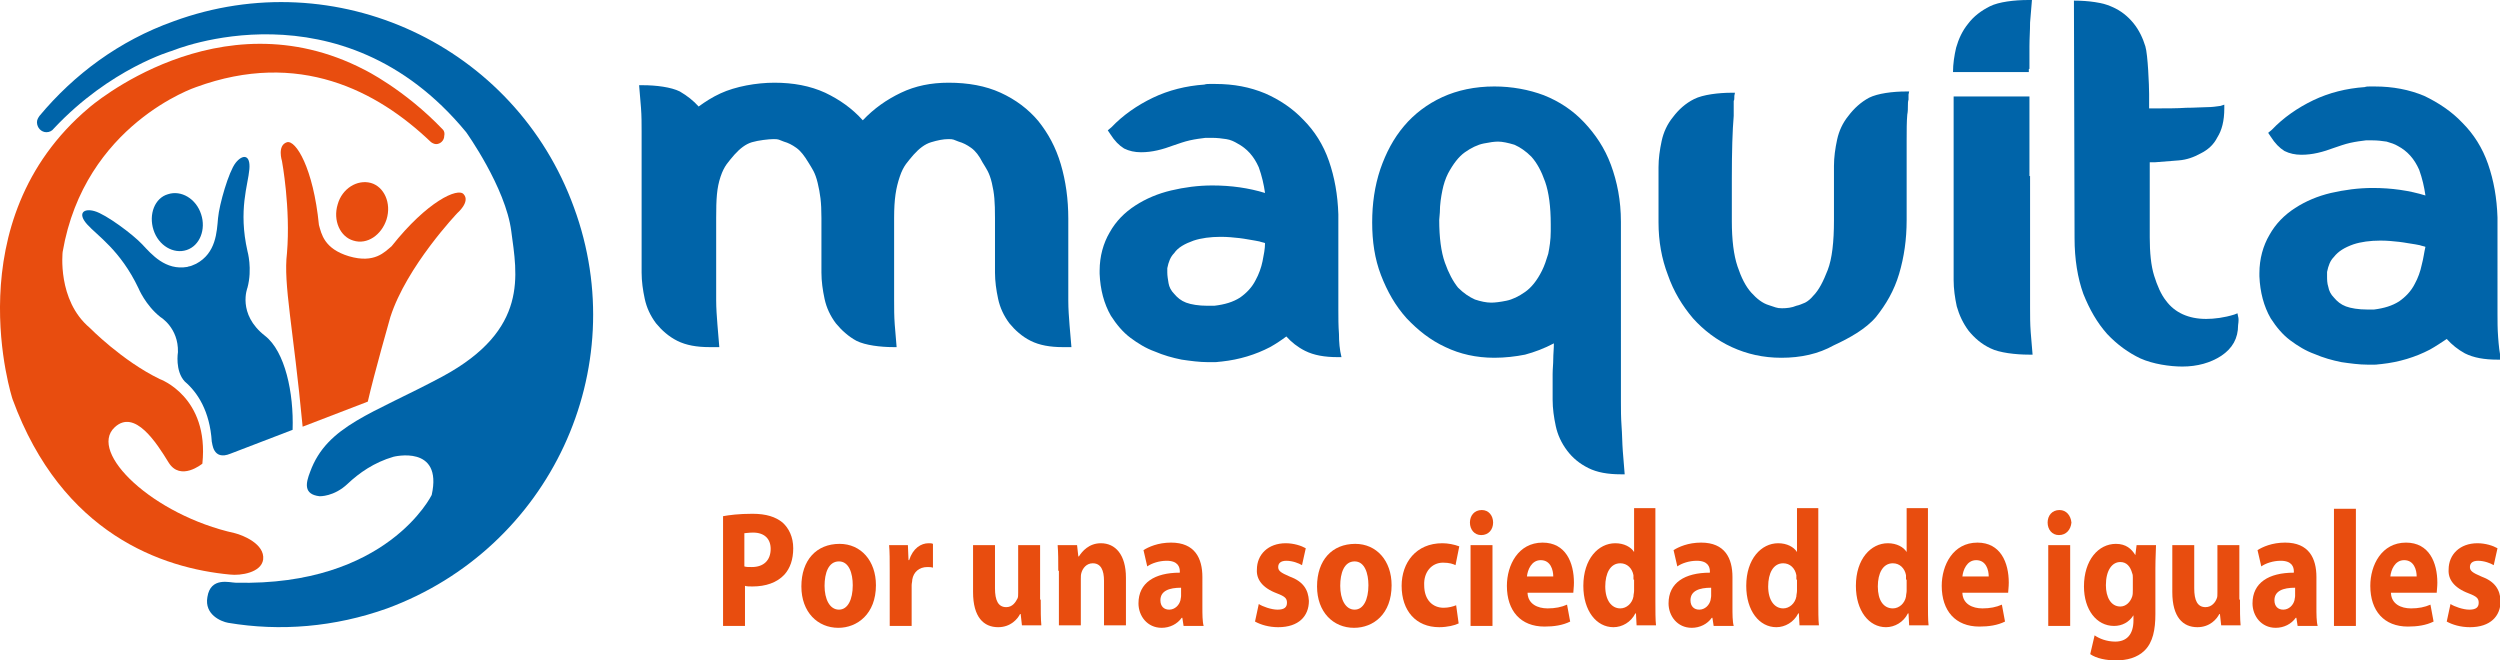 <?xml version="1.0" encoding="UTF-8"?> <svg xmlns="http://www.w3.org/2000/svg" xmlns:xlink="http://www.w3.org/1999/xlink" version="1.1" id="Capa_1" x="0px" y="0px" viewBox="0 0 399 105.4" style="enable-background:new 0 0 399 105.4;" xml:space="preserve"> <style type="text/css"> .st0{fill:#0064A9;} .st1{fill:#E84D0F;} </style> <path class="st0" d="M247.5,36.9c0-0.2,0-0.3,0-0.5c0-0.2,0-0.4,0-0.6c0-2.8-0.3-5.1-0.9-6.8c-0.6-1.7-1.3-3-2.2-4 c-0.9-0.9-1.8-1.5-2.7-1.9c-1-0.3-1.9-0.5-2.6-0.5c-0.6,0-1.3,0.1-2.3,0.3c-1,0.2-2,0.7-3,1.4c-1,0.7-1.9,1.9-2.7,3.4 c-0.4,0.8-0.7,1.7-0.9,2.7c-0.2,1-0.4,2.2-0.4,3.5l-0.1,1.2c0,2.8,0.3,5.1,0.9,6.8c0.6,1.7,1.3,3,2.1,4c0.9,0.9,1.8,1.5,2.7,1.9 c0.9,0.3,1.8,0.5,2.6,0.5c0.6,0,1.4-0.1,2.4-0.3c1-0.2,2-0.7,3-1.4c1-0.7,1.9-1.8,2.7-3.4c0.4-0.8,0.7-1.7,1-2.7 C247.3,39.5,247.5,38.3,247.5,36.9 M258.7,63.2v1c0,1.2,0,2.4,0.1,3.8c0.1,1.3,0.1,2.7,0.2,4c0.1,1.4,0.2,2.6,0.3,3.7h-0.6 c-2.1,0-3.8-0.3-5.2-1c-1.4-0.7-2.5-1.6-3.4-2.8c-0.9-1.2-1.5-2.5-1.8-3.9c-0.3-1.4-0.5-2.8-0.5-4.2v-1.5c0-0.9,0-1.8,0-2.6 c0-0.8,0.1-1.6,0.1-2.4c0-0.8,0.1-1.6,0.1-2.5c-1.5,0.8-3.1,1.4-4.6,1.8c-1.5,0.3-3.2,0.5-4.9,0.5c-2.9,0-5.5-0.6-7.8-1.7 c-2.4-1.1-4.4-2.7-6.2-4.6c-1.8-2-3.1-4.3-4.1-6.9c-1-2.6-1.4-5.4-1.4-8.4c0-3,0.4-5.8,1.3-8.5c0.9-2.6,2.1-4.9,3.8-6.9 c1.6-1.9,3.7-3.5,6.1-4.6c2.4-1.1,5.2-1.7,8.3-1.7c2.8,0,5.5,0.5,7.9,1.4c2.5,1,4.6,2.4,6.4,4.3c1.8,1.9,3.3,4.1,4.3,6.8 c1,2.7,1.6,5.7,1.6,9.1V56V63.2z"></path> <path class="st0" d="M284.3,57.1c-2.9,0-5.5-0.6-7.9-1.7c-2.4-1.1-4.5-2.7-6.2-4.6c-1.7-2-3.1-4.3-4-6.9c-1-2.6-1.5-5.4-1.5-8.4 v-8.8c0-1.4,0.2-2.8,0.5-4.2c0.3-1.4,0.9-2.7,1.8-3.8c0.9-1.2,2-2.2,3.4-2.9c1.4-0.7,3.9-1,6-1h0.5l-0.1,0.5v0.2 c0,0.2,0,0.5-0.1,0.6c0,0.3,0,0.6,0,1c0,0.4,0,0.9,0,1.4c-0.2,2.3-0.3,5.6-0.3,10v6.8c0,3,0.3,5.4,0.9,7.2c0.6,1.8,1.3,3.2,2.2,4.2 c0.9,1,1.8,1.7,2.8,2c1,0.3,1.2,0.5,2.1,0.5c0.8,0,1.6-0.1,2.3-0.4c0.5-0.1,0.9-0.3,1.4-0.5c0.4-0.2,0.9-0.6,1.3-1.1 c0.9-0.9,1.6-2.3,2.3-4.1c0.7-1.8,1-4.5,1-7.9v-8.7c0-1.4,0.2-2.8,0.5-4.2c0.3-1.4,0.9-2.7,1.8-3.8c0.9-1.2,2-2.2,3.3-2.9 c1.4-0.7,3.8-1,5.9-1h0.5l-0.1,0.5v0.2v0.6c-0.1,0.3-0.1,0.6-0.1,1c0,0.4,0,0.9-0.1,1.4c-0.1,1.1-0.1,2.5-0.1,4.2c0,1.7,0,3.6,0,5.8 v6.8c0,3.1-0.4,5.9-1.2,8.6c-0.8,2.7-2.1,4.9-3.7,6.9c-1.6,1.9-4.3,3.4-6.7,4.5C290.2,56.5,287.4,57.1,284.3,57.1"></path> <path class="st0" d="M357.2,50.5l-0.1-0.5l-0.5,0.2c-1.6,0.5-3.2,0.7-4.5,0.7c-2.8,0-5-1-6.4-2.9c-0.8-1-1.4-2.4-1.9-4 c-0.5-1.6-0.7-3.7-0.7-6.1v-12h0.8c1.3-0.1,2.6-0.2,3.8-0.3c1.3-0.1,2.4-0.5,3.5-1.1c1.2-0.6,2.1-1.4,2.7-2.6 c0.7-1.1,1.1-2.6,1.1-4.6v-0.6l-0.6,0.2c-0.7,0.1-1.4,0.2-2.2,0.2c-0.8,0-1.9,0.1-3.3,0.1c-1.4,0.1-3.2,0.1-5.4,0.1h-0.5V15 c0-1.3-0.2-6.3-0.6-7.6c-0.4-1.3-1-2.6-1.9-3.7c-0.9-1.1-2-2-3.4-2.6c-1.4-0.7-3.9-1-6-1h-0.1l0.1,37.9c0,3.4,0.5,6.4,1.4,8.9 c1,2.5,2.2,4.6,3.8,6.4c1.6,1.7,3.4,3,5.3,3.9c2,0.9,4.7,1.3,6.7,1.3c2.4,0,4.5-0.6,6.2-1.7c1.8-1.2,2.7-2.8,2.7-4.9 C357.3,51.2,357.3,50.8,357.2,50.5"></path> <path class="st0" d="M170.7,51.9c-0.1-1.3-0.2-2.6-0.2-3.9c0-1.3,0-2.5,0-3.6v-2.8v-6.7c0-3.1-0.4-6-1.2-8.7c-0.8-2.7-2-4.9-3.6-6.9 c-1.6-1.9-3.6-3.4-6-4.5c-2.4-1.1-5.2-1.6-8.3-1.6c-2.8,0-5.3,0.5-7.6,1.6c-2.3,1.1-4.3,2.5-6.1,4.4c-1.7-1.9-3.7-3.3-6-4.4 c-2.4-1.1-5.1-1.6-8.1-1.6c-2.9,0-6.2,0.6-8.6,1.7c-1.3,0.6-2.4,1.3-3.5,2.1c-0.8-0.9-1.8-1.7-3-2.4c-1.4-0.7-3.8-1-5.9-1h-0.6 c0.1,1.1,0.2,2.3,0.3,3.6c0.1,1.3,0.1,2.6,0.1,3.8c0,1.3,0,2.5,0,3.6v12.4h0v6.5c0,1.4,0.2,2.8,0.5,4.2c0.3,1.4,0.9,2.7,1.8,3.9 c0.9,1.1,2,2.1,3.4,2.8c1.4,0.7,3.1,1,5.1,1h0.8h0.8c-0.1-1.1-0.2-2.3-0.3-3.6c-0.1-1.3-0.2-2.6-0.2-3.9c0-1.3,0-2.5,0-3.6v-2.8 v-6.7c0-3.1,0.1-4.8,0.7-6.6c0.6-1.8,1.3-2.4,2.2-3.5c0.9-1,1.8-1.7,2.8-2c1-0.3,2.7-0.5,3.5-0.5c0.8,0,0.8,0.1,1.6,0.4 c0.7,0.2,1.3,0.5,2,1c0.7,0.5,1.3,1.3,1.9,2.3c0.6,1,1.1,1.6,1.5,3.3c0.4,1.7,0.6,3,0.6,5.6v8.7c0,1.4,0.2,2.8,0.5,4.2 c0.3,1.4,0.9,2.7,1.8,3.9c0.9,1.1,2,2.1,3.3,2.8c1.4,0.7,3.8,1,5.9,1h0.5c-0.1-1.1-0.2-2.3-0.3-3.6c-0.1-1.3-0.1-2.6-0.1-3.9 c0-1.3,0-2.5,0-3.6v-2.8v-6.7c0-3.1,0.3-4.8,0.9-6.6c0.6-1.8,1.3-2.4,2.2-3.5c0.9-1,1.8-1.7,2.8-2c1-0.3,1.9-0.5,2.8-0.5 c0.8,0,0.8,0.1,1.6,0.4c0.7,0.2,1.3,0.5,2,1c0.7,0.5,1.3,1.3,1.8,2.3c0.6,1,1.1,1.6,1.5,3.3c0.4,1.7,0.5,3,0.5,5.6v8.7 c0,1.4,0.2,2.8,0.5,4.2c0.3,1.4,0.9,2.7,1.8,3.9c0.9,1.1,2,2.1,3.4,2.8c1.4,0.7,3.1,1,5.1,1h0.8h0.6 C170.9,54.4,170.8,53.2,170.7,51.9"></path> <path class="st0" d="M201.5,41.7c-0.2,1-0.6,2.1-1.1,3c-0.6,1.2-1.5,2.1-2.5,2.8c-1.1,0.7-2.4,1.1-4.1,1.3h-1.1 c-1.4,0-2.6-0.2-3.4-0.5c-0.8-0.3-1.4-0.8-1.9-1.4c-0.5-0.5-0.8-1.1-0.9-1.7c-0.1-0.6-0.2-1.2-0.2-1.7v-0.7c0.2-1,0.5-1.8,1.1-2.4 c0.6-0.9,1.7-1.5,3.1-2c1.2-0.4,2.7-0.6,4.3-0.6h0.1c1,0,2,0.1,2.9,0.2c0.9,0.1,1.8,0.3,2.5,0.4c0.4,0.1,0.7,0.1,0.9,0.2 c0.3,0.1,0.5,0.1,0.7,0.2C201.9,39.7,201.7,40.7,201.5,41.7 M213.7,53.3c-0.1-1.3-0.1-2.6-0.1-3.8c0-1.3,0-2.5,0-3.6V34.8h0v0v-0.6 c-0.1-3.1-0.6-5.9-1.5-8.5c-0.9-2.6-2.3-4.8-4.1-6.6c-1.7-1.8-3.8-3.2-6.1-4.2c-2.4-1-5-1.5-7.9-1.5H193c-0.2,0-0.5,0-0.8,0.1 c-2.9,0.2-5.7,0.9-8.2,2.1c-2.5,1.2-4.8,2.8-6.6,4.7l-0.6,0.5l0.4,0.6c0.7,1.1,1.4,1.8,2.2,2.3c0.8,0.4,1.7,0.6,2.7,0.6 c0.9,0,1.7-0.1,2.6-0.3c0.9-0.2,1.8-0.5,2.6-0.8c0.9-0.3,1.7-0.6,2.6-0.8c0.9-0.2,1.7-0.3,2.5-0.4h0.9h0.1c0.9,0,1.6,0.1,2.3,0.2 c0.7,0.1,1.3,0.4,1.8,0.7c1.5,0.8,2.6,2,3.4,3.8c0.5,1.4,0.8,2.7,1,4.1c-2.6-0.8-5.4-1.2-8.4-1.2c-2.3,0-4.5,0.3-6.6,0.8 c-2.1,0.5-4,1.3-5.7,2.4c-1.7,1.1-3.1,2.5-4.1,4.3c-1,1.7-1.6,3.8-1.6,6.1v0.5c0.1,2.5,0.7,4.8,1.8,6.7c0.9,1.4,1.9,2.6,3.1,3.5 c1.2,0.9,2.5,1.7,3.9,2.2c1.4,0.6,2.8,1,4.3,1.3c1.4,0.2,2.8,0.4,4.2,0.4c0.4,0,0.7,0,1.1,0c0.4,0,0.8-0.1,1.1-0.1 c2.8-0.3,5.4-1.1,7.7-2.3c0.9-0.5,1.8-1.1,2.6-1.7c0.8,0.9,1.8,1.7,3,2.3c1.4,0.7,3.1,1,5.2,1h0.6C213.8,55.8,213.7,54.6,213.7,53.3 "></path> <path class="st0" d="M386.5,42.3c-0.2,1-0.6,2.1-1.1,3c-0.6,1.2-1.5,2.1-2.5,2.8c-1.1,0.7-2.4,1.1-4,1.3h-1.1 c-1.4,0-2.6-0.2-3.4-0.5c-0.8-0.3-1.4-0.8-1.9-1.4c-0.5-0.5-0.8-1.1-0.9-1.7c-0.2-0.6-0.2-1.2-0.2-1.7v-0.7c0.2-1,0.5-1.8,1.1-2.4 c0.7-0.9,1.7-1.5,3.1-2c1.2-0.4,2.7-0.6,4.3-0.6h0.1c1,0,2,0.1,2.9,0.2c0.9,0.1,1.8,0.3,2.6,0.4c0.4,0.1,0.7,0.1,0.9,0.2 c0.3,0.1,0.5,0.1,0.7,0.2C386.9,40.2,386.8,41.2,386.5,42.3 M398.7,53.8c-0.1-1.3-0.1-2.6-0.1-3.8c0-1.3,0-2.5,0-3.6V35.3h0v0v-0.6 c-0.1-3.1-0.6-5.9-1.5-8.5c-0.9-2.6-2.3-4.8-4.1-6.6c-1.7-1.8-3.8-3.2-6.1-4.3c-2.4-1-5-1.5-7.9-1.5h-0.8c-0.3,0-0.5,0-0.8,0.1 c-2.9,0.2-5.7,0.9-8.2,2.1c-2.5,1.2-4.8,2.8-6.6,4.7l-0.6,0.5l0.4,0.6c0.7,1.1,1.4,1.8,2.2,2.3c0.8,0.4,1.7,0.6,2.7,0.6 c0.9,0,1.7-0.1,2.6-0.3c0.9-0.2,1.8-0.5,2.6-0.8c0.9-0.3,1.7-0.6,2.6-0.8c0.9-0.2,1.7-0.3,2.5-0.4h0.9h0.1c0.9,0,1.6,0.1,2.3,0.2 c0.7,0.2,1.3,0.4,1.8,0.7c1.5,0.8,2.6,2,3.4,3.8c0.5,1.4,0.8,2.7,1,4.1c-2.6-0.8-5.4-1.2-8.4-1.2c-2.3,0-4.5,0.3-6.7,0.8 c-2.1,0.5-4,1.3-5.7,2.4c-1.7,1.1-3.1,2.5-4.1,4.3c-1,1.7-1.6,3.8-1.6,6.1v0.5c0.1,2.5,0.7,4.8,1.8,6.7c0.9,1.4,1.9,2.6,3.1,3.5 c1.2,0.9,2.5,1.7,3.9,2.2c1.4,0.6,2.8,1,4.3,1.3c1.4,0.2,2.8,0.4,4.2,0.4c0.4,0,0.7,0,1.1,0c0.4,0,0.8-0.1,1.1-0.1 c2.8-0.3,5.4-1.1,7.7-2.3c0.9-0.5,1.8-1.1,2.7-1.7c0.8,0.9,1.8,1.7,2.9,2.3c1.4,0.7,3.1,1,5.2,1h0.6 C398.9,56.3,398.8,55.1,398.7,53.8"></path> <path class="st0" d="M323.9,28.1V15.4h-12.1v20v9.3c0,1.4,0.2,2.8,0.5,4.2c0.4,1.4,1,2.7,1.9,3.9c0.9,1.1,2,2.1,3.5,2.8 c1.4,0.7,4,1,6.1,1h0.6c-0.1-1.1-0.2-2.3-0.3-3.6c-0.1-1.3-0.1-2.6-0.1-3.9c0-1.3,0-2.5,0-3.6v-2.8V28.1z"></path> <path class="st0" d="M323.9,11c0-1.1,0-2.3,0-3.6c0-1.3,0.1-2.5,0.1-3.8c0.1-1.3,0.2-2.5,0.3-3.6h-0.6c-2.2,0-4.7,0.3-6.1,1 c-1.4,0.7-2.6,1.6-3.5,2.8c-0.9,1.1-1.5,2.4-1.9,3.8c-0.3,1.3-0.5,2.6-0.5,3.9h12.1V11z"></path> <path class="st0" d="M91.6,33.1C82.2,7.2,53.6-6.1,27.7,3.4C19,6.5,11.8,11.9,6.3,18.5l0,0c-0.2,0.3-0.4,0.6-0.4,1 c0,0.9,0.7,1.6,1.5,1.6c0.5,0,0.9-0.2,1.2-0.6c9-9.6,18.9-12.4,18.9-12.4s26.9-11.3,46.9,13c0,0,6.3,8.8,7.2,15.8 c0.9,6.9,2.9,15.7-11,23.2c-11.2,6-18.4,7.8-21.1,15.2c-0.7,1.8-1.1,3.6,1.5,3.9c0,0,2.3,0.1,4.5-2c1.8-1.7,4.2-3.4,7.3-4.3 c0,0,7.9-2,6.1,6.1c0,0-7.1,14.6-31.3,14c-0.9,0-4-1-4.5,2.3c-0.5,2.8,2.2,3.9,3.3,4.1c8.3,1.4,17,0.7,25.4-2.3 C87.8,87.5,101.1,58.9,91.6,33.1"></path> <path class="st1" d="M70.7,20.7L70.7,20.7c-6.2-6.5-12.6-9.6-12.6-9.6c-23.2-12-43.9,6.1-43.9,6.1C-7.3,35.3,2,63.7,2,63.7 c7.9,21.6,24,27,34.7,28c1.7,0.2,5-0.3,5.3-2.4c0.3-2.5-3.3-3.9-4.5-4.2C24.4,82.2,14,72.2,18.3,68.2c3.2-3,6.7,2.5,8.6,5.6 c1.9,3.1,5.4,0.2,5.4,0.2c1.1-10.7-6.8-13.5-6.8-13.5c-6-2.9-11.2-8.2-11.2-8.2c-5.2-4.4-4.3-12.1-4.3-12.1 c3.5-20.4,21.3-26.3,21.3-26.3c16.4-6,28.9,0.6,37.4,8.7c0.2,0.2,0.6,0.4,0.9,0.4c0.7,0,1.3-0.6,1.3-1.3 C71,21.3,70.9,20.9,70.7,20.7"></path> <path class="st1" d="M53.9,32.6c-0.8,2.6,0.4,5.2,2.5,5.8c2.2,0.7,4.5-0.9,5.3-3.4c0.8-2.6-0.4-5.2-2.5-5.8 C57,28.6,54.6,30.1,53.9,32.6"></path> <path class="st0" d="M24.5,36.7c0.8,2.5,3.2,3.9,5.3,3.2c2.1-0.7,3.1-3.3,2.3-5.7c-0.8-2.5-3.2-3.9-5.3-3.2 C24.7,31.6,23.7,34.2,24.5,36.7"></path> <path class="st0" d="M36.8,72.4l9.9-3.8c0.2-5.9-1.2-12.5-4.4-15c-4.5-3.5-2.8-7.7-2.8-7.7c0.8-3,0-5.8,0-5.8 c-1.5-6.6,0.1-10.6,0.3-13.1c0.2-2.4-1.1-2.4-2.2-1c-1.1,1.4-2.6,6.6-2.8,8.8c-0.2,2.2-0.3,5.6-3.5,7.3c-0.2,0.1-0.5,0.2-0.7,0.3h0 c-0.2,0.1-0.5,0.1-0.7,0.2c-3.5,0.6-5.7-2-7.2-3.6c-1.5-1.6-5.8-4.8-7.6-5.3c-1.7-0.5-2.8,0.3-1.2,2.1c1.6,1.8,5.3,4.1,8.2,10.2 c0,0,1.1,2.7,3.5,4.6c0,0,2.9,1.7,2.8,5.6c0,0-0.5,3,1.1,4.7c2,1.7,4,4.7,4.3,9.6C33.9,70.6,33.9,73.6,36.8,72.4"></path> <path class="st1" d="M74,31c-0.9-1.1-5.8,1.1-11.5,8.3c-1.1,0.9-2.7,2.8-6.8,1.6h0c-4-1.2-4.4-3.6-4.8-5c-0.9-9.1-3.7-13.6-5.1-13.2 c-1.6,0.5-0.8,3-0.8,3s1.4,7.5,0.8,14.7c-0.6,5,1,11.8,2.5,27.7l10.4-4c1-4.4,3.6-13.5,3.6-13.5c2.6-8.1,10.7-16.6,10.7-16.6 S75.1,32.2,74,31"></path> <path class="st1" d="M118.8,90.4c0.3,0.1,0.6,0.1,1.2,0.1c1.9,0,3-1.1,3-2.9c0-1.6-1-2.6-2.8-2.6c-0.7,0-1.2,0.1-1.4,0.1V90.4z M115.3,82.4c1.1-0.2,2.6-0.4,4.8-0.4c2.2,0,3.7,0.5,4.8,1.4c1,0.9,1.7,2.3,1.7,4.1c0,1.8-0.5,3.2-1.4,4.2c-1.2,1.3-3,1.9-5.1,1.9 c-0.5,0-0.9,0-1.2-0.1v6.4h-3.5V82.4z"></path> <path class="st1" d="M133.9,97.3c1.4,0,2.2-1.6,2.2-3.9c0-1.9-0.6-3.8-2.2-3.8c-1.7,0-2.3,1.9-2.3,3.9 C131.6,95.6,132.4,97.3,133.9,97.3L133.9,97.3z M133.8,100.2c-3.3,0-5.9-2.5-5.9-6.6c0-4.2,2.4-6.8,6.1-6.8c3.4,0,5.8,2.7,5.8,6.6 C139.8,98,136.8,100.2,133.8,100.2L133.8,100.2z"></path> <path class="st1" d="M142,91.2c0-1.9,0-3.1-0.1-4.2h3l0.1,2.4h0.1c0.6-1.9,1.9-2.7,3.1-2.7c0.3,0,0.5,0,0.7,0.1v3.8 c-0.3-0.1-0.6-0.1-0.9-0.1c-1.3,0-2.2,0.8-2.4,2c0,0.3-0.1,0.6-0.1,0.9v6.5H142V91.2z"></path> <path class="st1" d="M166.1,95.7c0,1.7,0,3.1,0.1,4.1h-3.1l-0.2-1.8h-0.1c-0.4,0.8-1.5,2.1-3.5,2.1c-2.3,0-4-1.6-4-5.6V87h3.5v6.9 c0,1.9,0.5,3,1.8,3c1,0,1.5-0.8,1.8-1.4c0.1-0.2,0.1-0.5,0.1-0.9V87h3.5V95.7z"></path> <path class="st1" d="M168.9,91.1c0-1.6,0-2.9-0.1-4.1h3.1l0.2,1.8h0.1c0.5-0.8,1.6-2.1,3.5-2.1c2.3,0,4,1.8,4,5.5v7.6h-3.5v-7.1 c0-1.7-0.5-2.8-1.8-2.8c-1,0-1.6,0.8-1.8,1.5c-0.1,0.3-0.1,0.6-0.1,1v7.4h-3.5V91.1z"></path> <path class="st1" d="M188.5,93.8c-1.9,0-3.3,0.5-3.3,2c0,1,0.6,1.5,1.4,1.5c0.9,0,1.6-0.7,1.8-1.5c0-0.2,0.1-0.4,0.1-0.7V93.8z M191.9,96.8c0,1.2,0,2.4,0.2,3.1h-3.2l-0.2-1.3h-0.1c-0.7,1-1.9,1.6-3.2,1.6c-2.3,0-3.7-1.9-3.7-3.9c0-3.3,2.6-4.9,6.6-4.9v-0.2 c0-0.7-0.3-1.7-2.1-1.7c-1.2,0-2.4,0.4-3.1,0.9l-0.6-2.6c0.8-0.5,2.3-1.2,4.4-1.2c3.8,0,5,2.5,5,5.5V96.8z"></path> <path class="st1" d="M200.9,96.4c0.6,0.4,2,0.9,3,0.9c1.1,0,1.5-0.4,1.5-1.1c0-0.7-0.3-1-1.6-1.5c-2.4-0.9-3.3-2.3-3.2-3.8 c0-2.4,1.8-4.2,4.6-4.2c1.3,0,2.5,0.4,3.2,0.8l-0.6,2.7c-0.5-0.3-1.5-0.7-2.5-0.7c-0.9,0-1.3,0.4-1.3,1c0,0.6,0.4,0.9,1.8,1.5 c2.2,0.8,3,2.1,3.1,3.9c0,2.4-1.6,4.2-4.9,4.2c-1.5,0-2.8-0.4-3.7-0.9L200.9,96.4z"></path> <path class="st1" d="M216.2,97.3c1.4,0,2.2-1.6,2.2-3.9c0-1.9-0.6-3.8-2.2-3.8c-1.7,0-2.3,1.9-2.3,3.9 C213.9,95.6,214.7,97.3,216.2,97.3L216.2,97.3z M216.1,100.2c-3.3,0-5.9-2.5-5.9-6.6c0-4.2,2.4-6.8,6.1-6.8c3.4,0,5.8,2.7,5.8,6.6 C222.1,98,219.2,100.2,216.1,100.2L216.1,100.2z"></path> <path class="st1" d="M232.8,99.5c-0.6,0.3-1.8,0.6-3.1,0.6c-3.7,0-6-2.6-6-6.6c0-3.7,2.3-6.8,6.5-6.8c0.9,0,1.9,0.2,2.7,0.5l-0.6,3 c-0.4-0.2-1-0.4-2-0.4c-1.8,0-3.1,1.5-3,3.6c0,2.4,1.4,3.6,3.1,3.6c0.8,0,1.5-0.2,2-0.4L232.8,99.5z"></path> <path class="st1" d="M234.7,87h3.5v12.9h-3.5V87z M236.4,85.4c-1.1,0-1.8-0.9-1.8-2c0-1.1,0.7-2,1.9-2c1.1,0,1.8,0.9,1.8,2 C238.3,84.5,237.6,85.4,236.4,85.4L236.4,85.4z"></path> <path class="st1" d="M247.9,92c0-1-0.4-2.6-2-2.6c-1.5,0-2.1,1.6-2.2,2.6H247.9z M243.8,94.7c0.1,1.7,1.6,2.4,3.2,2.4 c1.2,0,2.2-0.2,3.1-0.6l0.5,2.7c-1.2,0.6-2.6,0.8-4.1,0.8c-3.8,0-6-2.5-6-6.5c0-3.3,1.8-6.9,5.7-6.9c3.7,0,5,3.2,5,6.4 c0,0.7-0.1,1.3-0.1,1.6H243.8z"></path> <path class="st1" d="M260.7,92.5c0-0.2,0-0.5,0-0.7c-0.2-1.1-1-1.9-2.1-1.9c-1.6,0-2.4,1.6-2.4,3.7c0,2.2,1,3.5,2.4,3.5 c1,0,1.9-0.8,2.1-1.9c0-0.3,0.1-0.6,0.1-0.9V92.5z M264.2,81.2V96c0,1.4,0,3,0.1,3.8h-3.1l-0.1-1.9H261c-0.7,1.4-2.1,2.2-3.5,2.2 c-2.7,0-4.8-2.6-4.8-6.6c0-4.3,2.4-6.8,5.1-6.8c1.4,0,2.5,0.6,3,1.4h0v-7H264.2z"></path> <path class="st1" d="M273.1,93.8c-1.9,0-3.3,0.5-3.3,2c0,1,0.6,1.5,1.4,1.5c0.9,0,1.6-0.7,1.8-1.5c0-0.2,0.1-0.4,0.1-0.7V93.8z M276.5,96.8c0,1.2,0,2.4,0.2,3.1h-3.2l-0.2-1.3h-0.1c-0.7,1-1.9,1.6-3.2,1.6c-2.3,0-3.7-1.9-3.7-3.9c0-3.3,2.6-4.9,6.6-4.9v-0.2 c0-0.7-0.3-1.7-2.1-1.7c-1.2,0-2.4,0.4-3.1,0.9l-0.6-2.6c0.8-0.5,2.3-1.2,4.4-1.2c3.8,0,5,2.5,5,5.5V96.8z"></path> <path class="st1" d="M286.7,92.5c0-0.2,0-0.5,0-0.7c-0.2-1.1-1-1.9-2.1-1.9c-1.6,0-2.4,1.6-2.4,3.7c0,2.2,1,3.5,2.4,3.5 c1,0,1.9-0.8,2.1-1.9c0-0.3,0.1-0.6,0.1-0.9V92.5z M290.2,81.2V96c0,1.4,0,3,0.1,3.8h-3.1l-0.1-1.9H287c-0.7,1.4-2.1,2.2-3.5,2.2 c-2.7,0-4.8-2.6-4.8-6.6c0-4.3,2.4-6.8,5.1-6.8c1.4,0,2.5,0.6,3,1.4h0v-7H290.2z"></path> <path class="st1" d="M304.2,92.5c0-0.2,0-0.5,0-0.7c-0.2-1.1-1-1.9-2.1-1.9c-1.6,0-2.4,1.6-2.4,3.7c0,2.2,0.9,3.5,2.4,3.5 c1,0,1.9-0.8,2.1-1.9c0-0.3,0.1-0.6,0.1-0.9V92.5z M307.7,81.2V96c0,1.4,0,3,0.1,3.8h-3.1l-0.1-1.9h-0.1c-0.7,1.4-2.1,2.2-3.5,2.2 c-2.7,0-4.8-2.6-4.8-6.6c0-4.3,2.4-6.8,5.1-6.8c1.4,0,2.5,0.6,3,1.4h0v-7H307.7z"></path> <path class="st1" d="M317.4,92c0-1-0.4-2.6-2-2.6c-1.5,0-2.1,1.6-2.2,2.6H317.4z M313.2,94.7c0.1,1.7,1.6,2.4,3.2,2.4 c1.2,0,2.2-0.2,3.1-0.6l0.5,2.7c-1.2,0.6-2.6,0.8-4.1,0.8c-3.8,0-6-2.5-6-6.5c0-3.3,1.8-6.9,5.7-6.9c3.7,0,5,3.2,5,6.4 c0,0.7-0.1,1.3-0.1,1.6H313.2z"></path> <path class="st1" d="M326.9,87h3.5v12.9h-3.5V87z M328.6,85.4c-1.1,0-1.8-0.9-1.8-2c0-1.1,0.7-2,1.9-2c1.1,0,1.8,0.9,1.9,2 C330.5,84.5,329.8,85.4,328.6,85.4L328.6,85.4z"></path> <path class="st1" d="M340.4,92.2c0-0.2,0-0.5-0.1-0.7c-0.3-1.1-0.9-1.8-1.9-1.8c-1.3,0-2.3,1.3-2.3,3.7c0,1.9,0.8,3.4,2.3,3.4 c0.9,0,1.6-0.7,1.9-1.6c0.1-0.3,0.1-0.7,0.1-1.1V92.2z M344,98c0,2.5-0.4,4.5-1.7,5.8c-1.2,1.2-2.9,1.6-4.6,1.6 c-1.5,0-3.1-0.3-4.1-1l0.7-3c0.7,0.5,1.9,1,3.3,1c1.7,0,2.9-1,2.9-3.4v-0.8h0c-0.7,1.1-1.8,1.7-3.1,1.7c-2.8,0-4.8-2.6-4.8-6.3 c0-4.2,2.3-6.8,5.1-6.8c1.6,0,2.5,0.8,3.1,1.8h0L341,87h3.1c0,0.8-0.1,1.9-0.1,3.8V98z"></path> <path class="st1" d="M357.5,95.7c0,1.7,0,3.1,0.1,4.1h-3.1l-0.2-1.8h-0.1c-0.4,0.8-1.5,2.1-3.5,2.1c-2.3,0-4-1.6-4-5.6V87h3.5v6.9 c0,1.9,0.5,3,1.8,3c1,0,1.6-0.8,1.8-1.4c0.1-0.2,0.1-0.5,0.1-0.9V87h3.5V95.7z"></path> <path class="st1" d="M366.3,93.8c-1.9,0-3.3,0.5-3.3,2c0,1,0.6,1.5,1.4,1.5c0.9,0,1.6-0.7,1.8-1.5c0-0.2,0.1-0.4,0.1-0.7V93.8z M369.7,96.8c0,1.2,0,2.4,0.2,3.1h-3.2l-0.2-1.3h-0.1c-0.7,1-1.9,1.6-3.2,1.6c-2.3,0-3.7-1.9-3.7-3.9c0-3.3,2.6-4.9,6.6-4.9v-0.2 c0-0.7-0.3-1.7-2.1-1.7c-1.2,0-2.4,0.4-3.1,0.9l-0.6-2.6c0.8-0.5,2.3-1.2,4.4-1.2c3.8,0,5,2.5,5,5.5V96.8z"></path> <rect x="372.5" y="81.2" class="st1" width="3.5" height="18.7"></rect> <g> <path class="st1" d="M385.7,92c0-1-0.4-2.6-2-2.6c-1.5,0-2.1,1.6-2.2,2.6H385.7z M381.6,94.7c0.1,1.7,1.6,2.4,3.2,2.4 c1.2,0,2.2-0.2,3.1-0.6l0.5,2.7c-1.2,0.6-2.6,0.8-4.1,0.8c-3.8,0-6-2.5-6-6.5c0-3.3,1.8-6.9,5.7-6.9c3.7,0,5,3.2,5,6.4 c0,0.7-0.1,1.3-0.1,1.6H381.6z"></path> <path class="st1" d="M391.1,96.4c0.6,0.4,2,0.9,3,0.9c1.1,0,1.5-0.4,1.5-1.1c0-0.7-0.3-1-1.6-1.5c-2.4-0.9-3.3-2.3-3.2-3.8 c0-2.4,1.8-4.2,4.6-4.2c1.3,0,2.5,0.4,3.2,0.8l-0.6,2.7c-0.5-0.3-1.5-0.7-2.5-0.7c-0.9,0-1.3,0.4-1.3,1c0,0.6,0.4,0.9,1.8,1.5 c2.2,0.8,3,2.1,3.1,3.9c0,2.4-1.6,4.2-4.9,4.2c-1.5,0-2.8-0.4-3.7-0.9L391.1,96.4z"></path> </g> </svg> 